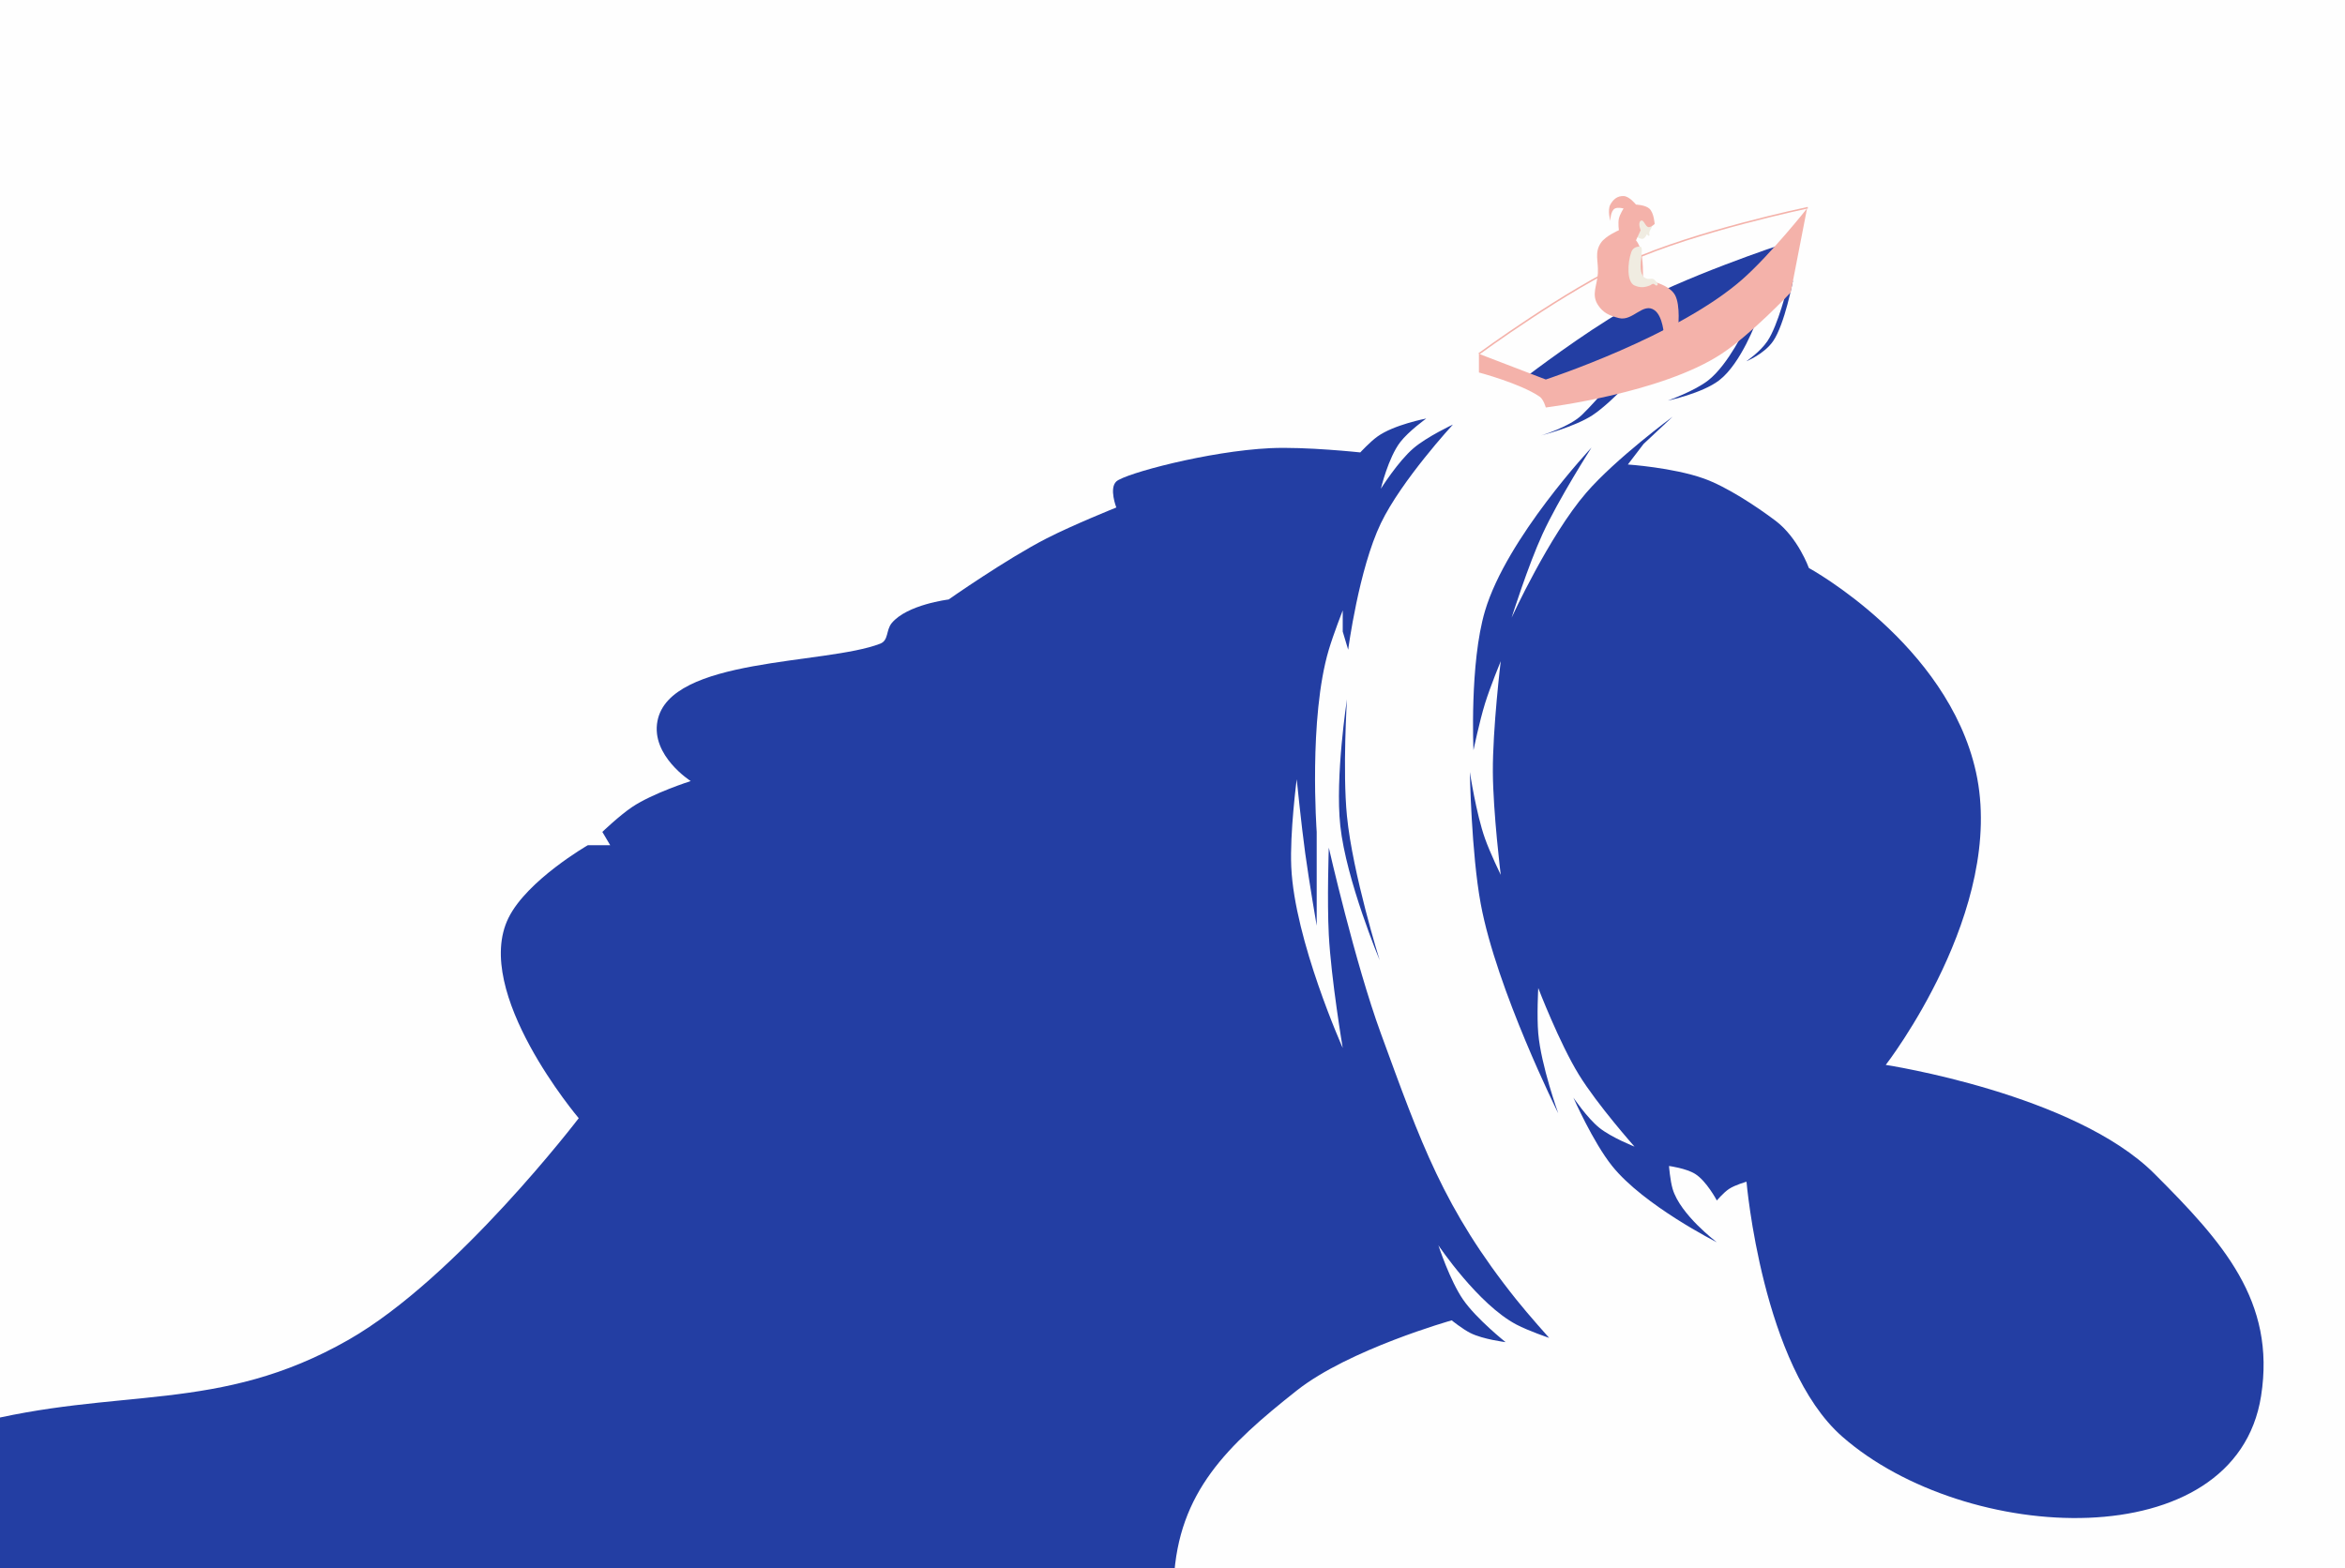 <?xml version="1.0" encoding="UTF-8"?> <svg xmlns="http://www.w3.org/2000/svg" width="299" height="200" viewBox="0 0 299 200" fill="none"><rect x="0" y="0" width="299" height="200" fill="#808080" stroke="none"/> <g clip-path="url(#clip0_1999_3994)"> <rect width="299" height="200" fill="#FEFEFE"></rect> <path d="M209.489 30.454C209.218 30.531 208.795 30.256 208.795 30.256L208.597 27.282C208.597 27.282 210.585 27.619 210.678 28.57C210.726 29.058 210.312 29.271 210.282 29.76C210.275 29.876 210.374 29.986 210.282 30.058C210.172 30.143 209.985 29.859 209.985 29.859C209.985 29.859 209.78 30.372 209.489 30.454Z" fill="#F0ECE1"></path> <path d="M-3.397 181.586C-32.581 189.164 -77 204.906 -77 204.906L151.444 213.002C151.444 213.002 149.439 206.04 149.669 201.501C150.239 190.27 156.518 184.318 165.338 177.341C171.983 172.085 185.099 168.387 185.099 168.387C185.099 168.387 186.482 169.503 187.492 170.008C189.106 170.816 191.969 171.166 191.969 171.166C191.969 171.166 188.266 168.215 186.565 165.762C184.866 163.313 183.401 158.815 183.401 158.815C183.401 158.815 188.451 166.35 193.358 168.927C194.914 169.744 197.526 170.625 197.526 170.625C197.526 170.625 194.92 167.716 193.358 165.762C184.062 154.139 181.18 145.777 176.068 131.799C172.766 122.773 169.429 108.102 169.429 108.102C169.429 108.102 169.199 114.883 169.429 119.217C169.73 124.889 171.205 133.652 171.205 133.652C171.205 133.652 165.069 119.933 164.644 110.572C164.445 106.197 165.338 99.38 165.338 99.38C165.338 99.38 165.918 105.129 166.419 108.797C166.915 112.425 167.886 118.059 167.886 118.059V106.095C167.886 106.095 166.833 91.576 169.429 82.861C170.023 80.869 171.205 77.844 171.205 77.844V80.546L171.899 82.861C171.899 82.861 173.248 72.593 176.068 66.729C178.704 61.246 185.253 54.147 185.253 54.147C185.253 54.147 181.976 55.676 180.236 57.157C178.26 58.839 176.068 62.329 176.068 62.329C176.068 62.329 177.008 58.38 178.538 56.385C179.602 54.997 181.857 53.375 181.857 53.375C181.857 53.375 177.711 54.16 175.604 55.691C174.673 56.368 173.443 57.698 173.443 57.698C173.443 57.698 166.433 56.943 161.942 57.157C154.117 57.531 143.417 60.399 142.336 61.403C141.386 62.285 142.336 64.722 142.336 64.722C142.336 64.722 136.835 66.931 133.459 68.658C128.336 71.28 120.955 76.454 120.955 76.454C120.955 76.454 115.651 77.099 113.699 79.465C112.952 80.371 113.326 81.664 112.232 82.089C105.285 84.791 85.37 83.787 83.827 91.97C82.992 96.393 88.072 99.611 88.072 99.611C88.072 99.611 83.239 101.146 80.585 102.93C78.986 104.005 76.802 106.095 76.802 106.095L77.806 107.793H74.95C74.95 107.793 67.21 112.255 64.838 117.056C60.155 126.535 73.792 142.606 73.792 142.606C73.792 142.606 58.266 162.961 44.46 170.857C27.834 180.366 15.141 176.772 -3.397 181.586Z" fill="#233EA3"></path> <path d="M274.715 149.704C283.387 158.384 290.202 165.912 288.3 178.033C285.052 198.737 250.633 197.033 234.885 183.204C224.7 174.26 222.689 150.708 222.689 150.708C222.689 150.708 221.238 151.109 220.451 151.634C219.759 152.095 218.907 153.101 218.907 153.101C218.907 153.101 217.586 150.605 216.128 149.704C214.977 148.992 212.809 148.701 212.809 148.701C212.809 148.701 212.942 150.522 213.272 151.634C214.255 154.938 218.907 158.427 218.907 158.427C218.907 158.427 209.587 153.736 205.554 148.701C203.106 145.646 200.613 139.978 200.613 139.978C200.613 139.978 202.381 142.595 203.933 143.838C205.48 145.077 208.409 146.231 208.409 146.231C208.409 146.231 203.681 140.909 201.308 137.045C198.817 132.989 196.136 126.007 196.136 126.007C196.136 126.007 195.94 129.544 196.136 131.796C196.492 135.882 198.684 141.985 198.684 141.985C198.684 141.985 190.832 126.212 188.803 115.278C187.601 108.795 187.414 98.451 187.414 98.451C187.414 98.451 188.207 103.737 189.344 106.941C190.003 108.799 191.351 111.573 191.351 111.573C191.351 111.573 190.375 103.59 190.347 98.451C190.317 92.92 191.351 84.325 191.351 84.325C191.351 84.325 190.01 87.578 189.344 89.728C188.636 92.012 187.877 95.672 187.877 95.672C187.877 95.672 187.366 84.588 189.344 77.918C192.106 68.604 202.929 57.077 202.929 57.077C202.929 57.077 198.743 63.613 196.677 68.115C194.827 72.146 192.74 78.767 192.74 78.767C192.74 78.767 197.513 68.345 202.234 62.867C205.985 58.514 213.272 53.141 213.272 53.141L209.567 56.614L207.56 59.239C207.56 59.239 213.273 59.622 217.209 61.014C220.112 62.041 223.937 64.561 226.395 66.417C229.266 68.587 230.64 72.438 230.64 72.438C230.64 72.438 248.316 82.087 251.944 98.451C255.832 115.988 240.443 135.81 240.443 135.81C240.443 135.81 264.508 139.487 274.715 149.704Z" fill="#233EA3"></path> <path d="M203.046 52.956C200.745 54.456 196.503 55.534 196.503 55.534C196.503 55.534 200.017 54.497 201.658 52.956C202.708 51.971 204.434 49.982 204.434 49.982H206.515C206.515 49.982 204.541 51.982 203.046 52.956Z" fill="#233EA3"></path> <path d="M219.191 48.512C217.008 50.177 212.648 51.089 212.648 51.089C212.648 51.089 216.03 49.897 217.803 48.512C220.4 46.484 222.661 41.614 222.661 41.614L224.012 40.803C224.012 40.803 222.015 46.359 219.191 48.512Z" fill="#233EA3"></path> <path d="M226.086 43.5C224.943 45.165 222.659 46.077 222.659 46.077C222.659 46.077 224.43 44.885 225.359 43.5C226.719 41.474 227.904 36.606 227.904 36.606L228.612 35.795C228.612 35.795 227.565 41.348 226.086 43.5Z" fill="#233EA3"></path> <path d="M188.572 45.124C188.572 45.124 199.711 36.952 207.705 33.327C216.171 29.488 230.506 26.487 230.506 26.487" stroke="#F4B2AA" stroke-width="0.198"></path> <path d="M207.011 39.572C202.044 42.392 194.917 47.8 194.917 47.8L196.107 49.089L216.925 42.447L227.234 31.145C227.234 31.145 214.452 35.348 207.011 39.572Z" fill="#233EA3"></path> <path d="M206.416 40.565C205.22 40.256 204.409 39.917 203.74 38.88C202.879 37.546 203.657 36.4 203.74 34.815C203.819 33.299 203.268 32.194 204.136 30.949C204.756 30.059 206.416 29.363 206.416 29.363C206.416 29.363 206.289 28.442 206.416 27.876C206.538 27.335 207.011 26.587 207.011 26.587C207.011 26.587 206.303 26.399 205.921 26.587C205.327 26.879 205.326 28.173 205.326 28.173C205.326 28.173 204.93 26.802 205.326 26.091C205.707 25.406 206.227 24.979 207.011 25.001C207.762 25.022 208.597 26.091 208.597 26.091C208.597 26.091 209.764 26.137 210.282 26.587C210.902 27.124 210.976 28.57 210.976 28.57C210.976 28.57 210.593 28.932 210.282 28.966C209.759 29.023 209.629 27.879 209.192 28.173C208.807 28.433 209.192 29.363 209.192 29.363L208.597 30.651C208.597 30.651 208.853 30.91 209.093 31.544C209.573 32.811 209.489 35.608 209.489 35.608C209.489 35.608 212.68 36.056 213.554 37.591C214.32 38.937 213.95 41.953 213.95 41.953L212.166 42.746C212.166 42.746 212.041 40.359 210.976 39.573C209.51 38.492 208.181 41.02 206.416 40.565Z" fill="#F4B2AA"></path> <path d="M208.002 32.137C208.172 31.662 208.587 31.443 209.092 31.443C209.885 31.443 208.398 34.873 209.885 35.507C210.283 35.677 210.666 35.403 210.976 35.706C211.186 35.912 211.544 36.283 211.273 36.4C211.081 36.482 210.985 36.184 210.777 36.201C210.605 36.216 210.542 36.335 210.381 36.4C209.662 36.687 209.106 36.713 208.398 36.4C207.407 35.961 207.506 33.525 208.002 32.137Z" fill="#F0ECE1"></path> <path d="M170.896 105.321C170.218 99.048 171.745 89.188 171.745 89.188C171.745 89.188 171.173 98.296 171.745 104.085C172.468 111.407 175.913 122.456 175.913 122.456C175.913 122.456 171.645 112.253 170.896 105.321Z" fill="#233EA3"></path> <path d="M197.098 48.398L188.572 45.126V47.505C188.572 47.505 193.826 48.893 196.305 50.579C196.821 50.93 197.098 51.967 197.098 51.967C197.098 51.967 211.865 50.163 219.502 45.126C223.348 42.59 228.325 37.295 228.325 37.295L230.407 26.588C230.407 26.588 225.753 32.454 222.178 35.609C213.936 42.885 197.098 48.398 197.098 48.398Z" fill="#F4B2AA"></path> </g> <defs> <clipPath id="clip0_1999_3994"> <rect width="299" height="200" fill="white"></rect> </clipPath> </defs> </svg> 